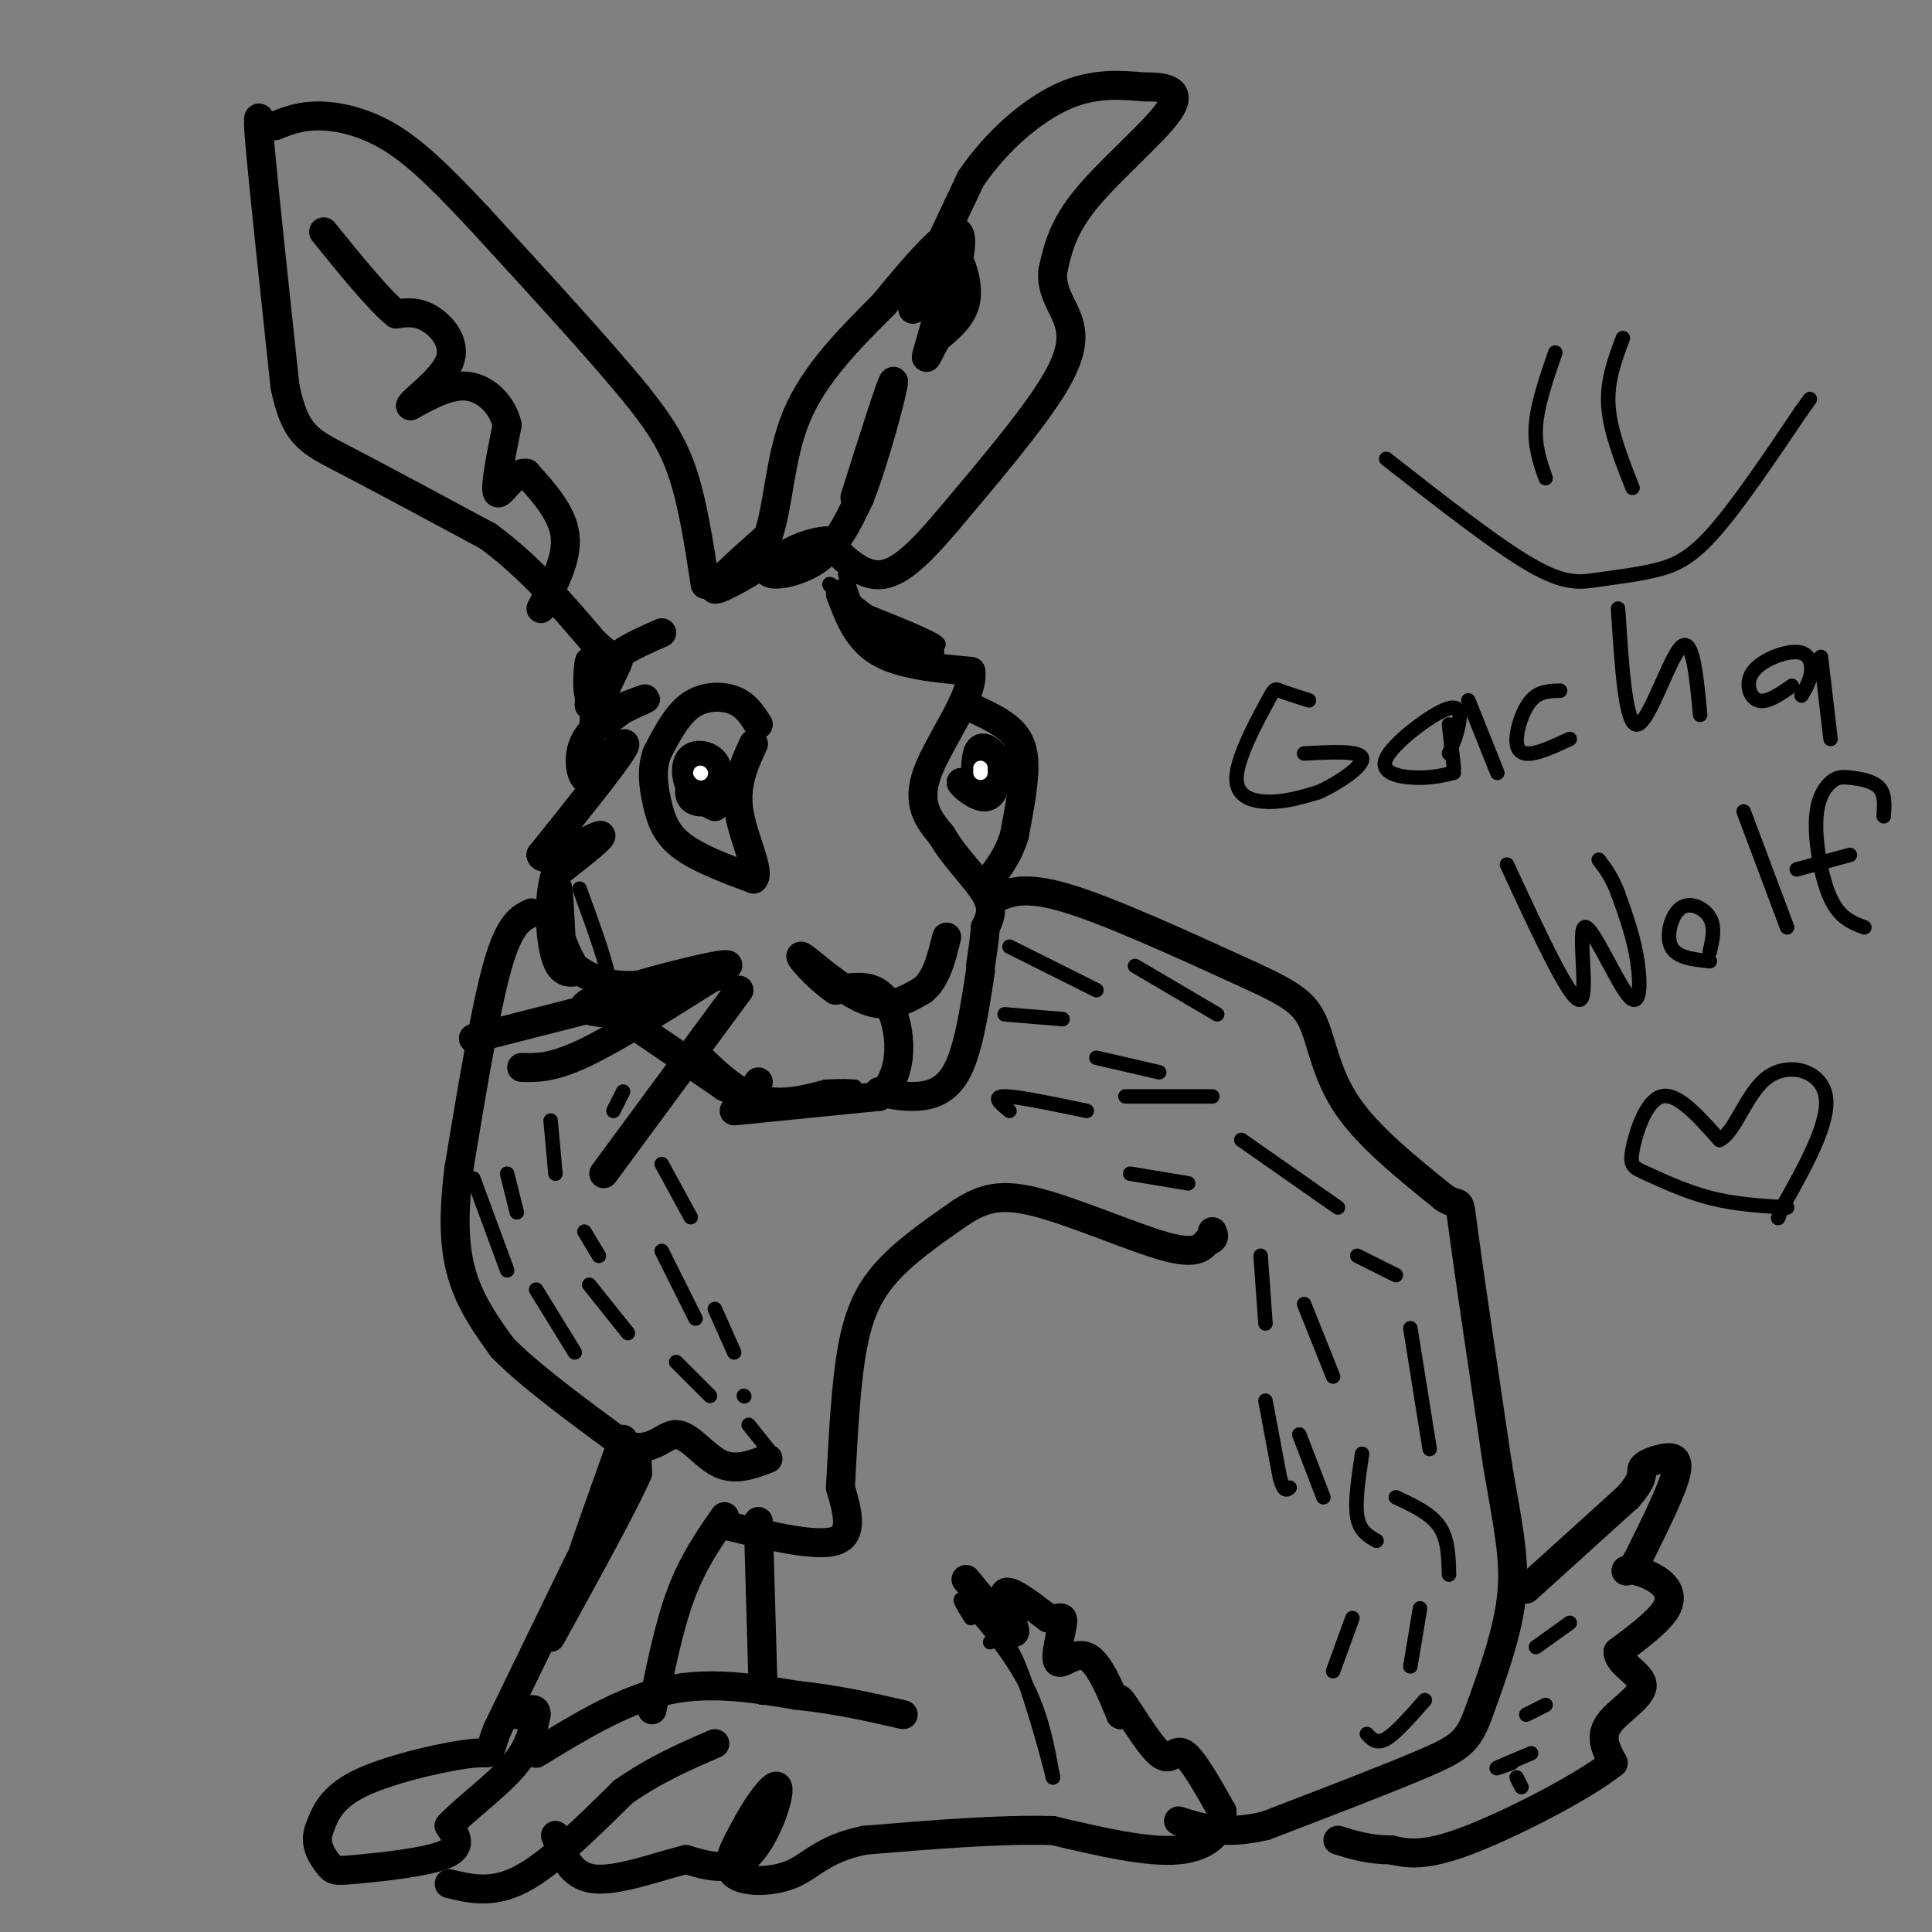 <svg viewBox='0 0 400 400' version='1.1' xmlns='http://www.w3.org/2000/svg' xmlns:xlink='http://www.w3.org/1999/xlink'><rect x="0" y="0" width="400" height="400" fill="#808080" stroke="none"/><g fill='none' stroke='#000000' stroke-width='6' stroke-linecap='round' stroke-linejoin='round'><path d='M146,121c-1.333,-8.750 -2.667,-17.500 -5,-24c-2.333,-6.500 -5.667,-10.750 -9,-15'/><path d='M132,82c-7.000,-8.667 -20.000,-22.833 -33,-37'/><path d='M99,45c-8.679,-9.310 -13.875,-14.083 -19,-17c-5.125,-2.917 -10.179,-3.976 -14,-4c-3.821,-0.024 -6.411,0.988 -9,2'/><path d='M57,26c-2.012,0.238 -2.542,-0.167 -3,-1c-0.458,-0.833 -0.845,-2.095 0,7c0.845,9.095 2.923,28.548 5,48'/><path d='M59,80c2.111,10.089 4.889,11.311 12,15c7.111,3.689 18.556,9.844 30,16'/><path d='M101,111c8.667,6.333 15.333,14.167 22,22'/><path d='M123,133c4.400,4.044 4.400,3.156 6,2c1.600,-1.156 4.800,-2.578 8,-4'/><path d='M112,126c2.750,-5.167 5.500,-10.333 5,-15c-0.500,-4.667 -4.250,-8.833 -8,-13'/><path d='M109,98c-2.667,-0.511 -5.333,4.711 -6,4c-0.667,-0.711 0.667,-7.356 2,-14'/><path d='M105,88c-0.933,-4.133 -4.267,-7.467 -8,-8c-3.733,-0.533 -7.867,1.733 -12,4'/><path d='M85,84c0.107,-0.893 6.375,-5.125 8,-9c1.625,-3.875 -1.393,-7.393 -4,-9c-2.607,-1.607 -4.804,-1.304 -7,-1'/><path d='M82,65c-3.667,-3.000 -9.333,-10.000 -15,-17'/><path d='M152,118c4.422,-1.756 8.844,-3.511 7,-2c-1.844,1.511 -9.956,6.289 -11,6c-1.044,-0.289 4.978,-5.644 11,-11'/><path d='M159,111c2.244,-6.244 2.356,-16.356 6,-25c3.644,-8.644 10.822,-15.822 18,-23'/><path d='M183,63c6.238,-7.643 12.833,-15.250 15,-15c2.167,0.250 -0.095,8.357 -1,11c-0.905,2.643 -0.452,-0.179 0,-3'/><path d='M197,56c0.036,-1.583 0.125,-4.042 1,-3c0.875,1.042 2.536,5.583 2,9c-0.536,3.417 -3.268,5.708 -6,8'/><path d='M194,70c-1.631,2.738 -2.708,5.583 -2,3c0.708,-2.583 3.202,-10.595 3,-13c-0.202,-2.405 -3.101,0.798 -6,4'/><path d='M189,64c1.000,-3.833 6.500,-15.417 12,-27'/><path d='M201,37c5.333,-7.889 12.667,-14.111 19,-17c6.333,-2.889 11.667,-2.444 17,-2'/><path d='M237,18c4.690,-0.071 7.917,0.750 5,5c-2.917,4.250 -11.976,11.929 -17,18c-5.024,6.071 -6.012,10.536 -7,15'/><path d='M218,56c-0.488,4.083 1.792,6.792 3,10c1.208,3.208 1.345,6.917 -3,14c-4.345,7.083 -13.173,17.542 -22,28'/><path d='M196,108c-6.044,7.111 -10.156,10.889 -14,11c-3.844,0.111 -7.422,-3.444 -11,-7'/><path d='M171,112c-4.905,0.238 -11.667,4.333 -12,6c-0.333,1.667 5.762,0.905 10,-2c4.238,-2.905 6.619,-7.952 9,-13'/><path d='M178,103c3.311,-8.422 7.089,-22.978 7,-24c-0.089,-1.022 -4.044,11.489 -8,24'/><path d='M174,123c1.750,4.667 3.500,9.333 8,12c4.500,2.667 11.750,3.333 19,4'/><path d='M201,139c0.822,4.711 -6.622,14.489 -9,21c-2.378,6.511 0.311,9.756 3,13'/><path d='M195,173c2.467,4.378 7.133,8.822 9,12c1.867,3.178 0.933,5.089 0,7'/><path d='M204,192c-0.167,2.500 -0.583,5.250 -1,8'/><path d='M200,146c3.422,1.533 6.844,3.067 9,5c2.156,1.933 3.044,4.267 3,8c-0.044,3.733 -1.022,8.867 -2,14'/><path d='M210,173c-1.167,3.833 -3.083,6.417 -5,9'/><path d='M204,164c0.000,0.000 -5.000,-2.000 -5,-2'/><path d='M199,162c0.200,0.622 3.200,3.178 5,3c1.800,-0.178 2.400,-3.089 3,-6'/><path d='M207,159c-0.378,-2.222 -2.822,-4.778 -4,-4c-1.178,0.778 -1.089,4.889 -1,9'/><path d='M148,167c-1.964,-1.024 -3.929,-2.048 -5,-4c-1.071,-1.952 -1.250,-4.833 0,-6c1.250,-1.167 3.929,-0.619 5,1c1.071,1.619 0.536,4.310 0,7'/><path d='M148,165c-1.200,1.400 -4.200,1.400 -5,0c-0.800,-1.400 0.600,-4.200 2,-7'/><path d='M157,150c-1.267,-2.000 -2.533,-4.000 -5,-5c-2.467,-1.000 -6.133,-1.000 -9,1c-2.867,2.000 -4.933,6.000 -7,10'/><path d='M136,156c-1.202,3.357 -0.708,6.750 0,10c0.708,3.250 1.631,6.357 5,9c3.369,2.643 9.185,4.821 15,7'/><path d='M156,182c1.533,-1.400 -2.133,-8.400 -3,-14c-0.867,-5.600 1.067,-9.800 3,-14'/><path d='M126,139c-1.689,3.089 -3.378,6.178 -4,5c-0.622,-1.178 -0.178,-6.622 0,-7c0.178,-0.378 0.089,4.311 0,9'/><path d='M122,146c1.738,-1.393 6.083,-9.375 6,-9c-0.083,0.375 -4.595,9.107 -5,12c-0.405,2.893 3.298,-0.054 7,-3'/><path d='M130,146c2.404,-0.962 4.912,-1.866 3,-1c-1.912,0.866 -8.246,3.502 -11,7c-2.754,3.498 -1.930,7.856 -1,9c0.930,1.144 1.965,-0.928 3,-3'/><path d='M124,158c2.333,-2.111 6.667,-5.889 5,-3c-1.667,2.889 -9.333,12.444 -17,22'/><path d='M112,177c0.422,2.178 9.978,-3.378 12,-4c2.022,-0.622 -3.489,3.689 -9,8'/><path d='M115,181c-1.622,4.889 -1.178,13.111 0,17c1.178,3.889 3.089,3.444 5,3'/><path d='M120,201c2.067,1.222 4.733,2.778 9,3c4.267,0.222 10.133,-0.889 16,-2'/><path d='M145,202c4.702,-1.143 8.458,-3.000 3,-2c-5.458,1.000 -20.131,4.857 -25,7c-4.869,2.143 0.065,2.571 5,3'/><path d='M128,210c4.500,3.000 13.250,9.000 22,15'/><path d='M150,225c4.833,2.333 5.917,0.667 7,-1'/><path d='M149,202c0.000,0.000 -51.000,13.000 -51,13'/><path d='M108,221c3.167,0.083 6.333,0.167 13,-3c6.667,-3.167 16.833,-9.583 27,-16'/><path d='M125,243c0.000,0.000 28.000,-38.000 28,-38'/><path d='M152,230c0.000,0.000 30.000,-3.000 30,-3'/><path d='M182,227c5.600,-4.556 4.600,-14.444 2,-19c-2.600,-4.556 -6.800,-3.778 -11,-3'/><path d='M173,205c-3.917,-2.607 -8.208,-7.625 -7,-7c1.208,0.625 7.917,6.893 13,9c5.083,2.107 8.542,0.054 12,-2'/><path d='M191,205c2.833,-2.167 3.917,-6.583 5,-11'/><path d='M182,226c2.067,0.511 4.133,1.022 7,1c2.867,-0.022 6.533,-0.578 9,-5c2.467,-4.422 3.733,-12.711 5,-21'/><path d='M110,189c-2.250,1.083 -4.500,2.167 -7,11c-2.500,8.833 -5.250,25.417 -8,42'/><path d='M95,242c-1.378,11.022 -0.822,17.578 1,23c1.822,5.422 4.911,9.711 8,14'/><path d='M104,279c5.500,5.667 15.250,12.833 25,20'/><path d='M129,299c5.940,2.274 8.292,-2.042 11,-2c2.708,0.042 5.774,4.440 9,6c3.226,1.560 6.613,0.280 10,-1'/><path d='M129,298c-4.733,13.222 -9.467,26.444 -9,26c0.467,-0.444 6.133,-14.556 9,-20c2.867,-5.444 2.933,-2.222 3,1'/><path d='M132,305c-2.500,5.833 -10.250,19.917 -18,34'/><path d='M120,323c0.000,0.000 -17.000,35.000 -17,35'/><path d='M103,358c-2.500,6.310 -0.250,4.583 -5,5c-4.750,0.417 -16.500,2.976 -23,6c-6.500,3.024 -7.750,6.512 -9,10'/><path d='M66,379c-1.019,3.043 0.933,5.651 2,7c1.067,1.349 1.249,1.440 6,1c4.751,-0.440 14.072,-1.411 18,-3c3.928,-1.589 2.464,-3.794 1,-6'/><path d='M93,378c2.822,-3.111 9.378,-7.889 13,-12c3.622,-4.111 4.311,-7.556 5,-11'/><path d='M111,355c0.167,-1.833 -1.917,-0.917 -4,0'/><path d='M93,390c4.500,1.083 9.000,2.167 15,-1c6.000,-3.167 13.500,-10.583 21,-18'/><path d='M129,371c6.667,-4.667 12.833,-7.333 19,-10'/><path d='M111,363c9.000,-5.500 18.000,-11.000 27,-13c9.000,-2.000 18.000,-0.500 27,1'/><path d='M165,351c8.167,0.833 15.083,2.417 22,4'/><path d='M135,354c1.750,-8.667 3.500,-17.333 6,-24c2.500,-6.667 5.750,-11.333 9,-16'/><path d='M158,350c0.000,0.000 -1.000,-35.000 -1,-35'/><path d='M151,316c9.083,2.167 18.167,4.333 22,3c3.833,-1.333 2.417,-6.167 1,-11'/><path d='M174,308c0.381,-6.667 0.833,-17.833 2,-26c1.167,-8.167 3.048,-13.333 7,-18c3.952,-4.667 9.976,-8.833 16,-13'/><path d='M199,251c4.655,-3.012 8.292,-4.042 16,-2c7.708,2.042 19.488,7.155 26,9c6.512,1.845 7.756,0.423 9,-1'/><path d='M250,257c1.667,-0.500 1.333,-1.250 1,-2'/><path d='M206,186c3.083,-1.333 6.167,-2.667 15,0c8.833,2.667 23.417,9.333 38,16'/><path d='M259,202c8.643,3.952 11.250,5.833 13,10c1.750,4.167 2.643,10.619 7,17c4.357,6.381 12.179,12.690 20,19'/><path d='M299,248c3.689,2.378 2.911,-1.178 4,7c1.089,8.178 4.044,28.089 7,48'/><path d='M310,303c2.067,12.356 3.733,19.244 3,27c-0.733,7.756 -3.867,16.378 -7,25'/><path d='M306,355c-2.067,5.533 -3.733,6.867 -11,10c-7.267,3.133 -20.133,8.067 -33,13'/><path d='M262,378c-8.500,2.000 -13.250,0.500 -18,-1'/><path d='M200,327c4.644,5.644 9.289,11.289 10,11c0.711,-0.289 -2.511,-6.511 -2,-8c0.511,-1.489 4.756,1.756 9,5'/><path d='M217,335c2.206,0.461 3.220,-0.887 3,1c-0.220,1.887 -1.675,7.008 -1,8c0.675,0.992 3.478,-2.145 6,-1c2.522,1.145 4.761,6.573 7,12'/><path d='M232,355c0.652,0.472 -1.217,-4.348 0,-3c1.217,1.348 5.520,8.863 8,11c2.480,2.137 3.137,-1.104 5,0c1.863,1.104 4.931,6.552 8,12'/><path d='M253,375c0.400,3.822 -2.600,7.378 -9,8c-6.400,0.622 -16.200,-1.689 -26,-4'/><path d='M218,379c-10.833,-0.333 -24.917,0.833 -39,2'/><path d='M179,381c-8.690,1.786 -10.917,5.250 -15,7c-4.083,1.750 -10.024,1.786 -12,0c-1.976,-1.786 0.012,-5.393 2,-9'/><path d='M154,379c2.095,-4.250 6.333,-10.375 7,-9c0.667,1.375 -2.238,10.250 -6,14c-3.762,3.750 -8.381,2.375 -13,1'/><path d='M142,385c-5.889,1.444 -14.111,4.556 -19,4c-4.889,-0.556 -6.444,-4.778 -8,-9'/><path d='M316,329c0.000,0.000 21.000,-19.000 21,-19'/><path d='M337,310c3.759,-4.187 2.657,-5.153 3,-6c0.343,-0.847 2.131,-1.574 4,-2c1.869,-0.426 3.820,-0.550 3,3c-0.820,3.550 -4.410,10.775 -8,18'/><path d='M339,323c-1.990,3.183 -2.967,2.142 -2,2c0.967,-0.142 3.876,0.616 6,2c2.124,1.384 3.464,3.396 2,6c-1.464,2.604 -5.732,5.802 -10,9'/><path d='M335,342c0.012,2.595 5.042,4.583 5,7c-0.042,2.417 -5.155,5.262 -7,8c-1.845,2.738 -0.423,5.369 1,8'/><path d='M334,365c-5.800,4.711 -20.800,12.489 -30,16c-9.200,3.511 -12.600,2.756 -16,2'/><path d='M288,383c-4.500,0.000 -7.750,-1.000 -11,-2'/></g>
<g fill='none' stroke='#FFFFFF' stroke-width='3' stroke-linecap='round' stroke-linejoin='round'><path d='M203,160c0.000,0.000 0.000,-1.000 0,-1'/><path d='M145,160c0.000,0.000 0.100,0.100 0.1,0.1'/></g>
<g fill='none' stroke='#000000' stroke-width='3' stroke-linecap='round' stroke-linejoin='round'><path d='M262,290c0.000,0.000 3.000,16.000 3,16'/><path d='M265,306c0.833,3.000 1.417,2.500 2,2'/><path d='M269,297c0.000,0.000 5.000,13.000 5,13'/><path d='M285,319c-1.750,-1.000 -3.500,-2.000 -4,-5c-0.500,-3.000 0.250,-8.000 1,-13'/><path d='M292,345c0.000,0.000 2.000,-12.000 2,-12'/><path d='M289,310c3.583,1.667 7.167,3.333 9,6c1.833,2.667 1.917,6.333 2,10'/><path d='M296,300c0.000,0.000 -4.000,-25.000 -4,-25'/><path d='M276,285c0.000,0.000 -6.000,-15.000 -6,-15'/><path d='M257,236c0.000,0.000 20.000,14.000 20,14'/><path d='M281,260c0.000,0.000 8.000,4.000 8,4'/><path d='M209,230c-1.833,-1.500 -3.667,-3.000 -1,-3c2.667,0.000 9.833,1.500 17,3'/><path d='M234,243c0.000,0.000 12.000,2.000 12,2'/><path d='M233,227c0.000,0.000 18.000,0.000 18,0'/><path d='M235,200c0.000,0.000 17.000,10.000 17,10'/><path d='M227,219c0.000,0.000 13.000,3.000 13,3'/><path d='M98,244c0.000,0.000 7.000,19.000 7,19'/><path d='M111,267c0.000,0.000 8.000,13.000 8,13'/><path d='M122,266c0.000,0.000 8.000,10.000 8,10'/><path d='M137,259c0.000,0.000 7.000,14.000 7,14'/><path d='M137,241c0.000,0.000 6.000,11.000 6,11'/><path d='M115,243c0.000,0.000 -1.000,-11.000 -1,-11'/><path d='M129,226c0.000,0.000 -2.000,4.000 -2,4'/><path d='M201,335c-1.622,-2.600 -3.244,-5.200 -1,-3c2.244,2.200 8.356,9.200 12,16c3.644,6.800 4.822,13.400 6,20'/><path d='M218,368c-0.356,-1.778 -4.244,-16.222 -7,-23c-2.756,-6.778 -4.378,-5.889 -6,-5'/><path d='M287,95c11.391,8.922 22.781,17.844 30,22c7.219,4.156 10.265,3.547 14,3c3.735,-0.547 8.159,-1.032 12,-2c3.841,-0.968 7.097,-2.419 12,-8c4.903,-5.581 11.451,-15.290 18,-25'/><path d='M373,85c3.000,-4.167 1.500,-2.083 0,0'/><path d='M320,99c-1.167,-3.333 -2.333,-6.667 -2,-11c0.333,-4.333 2.167,-9.667 4,-15'/><path d='M338,101c-2.333,-5.917 -4.667,-11.833 -5,-17c-0.333,-5.167 1.333,-9.583 3,-14'/><path d='M271,145c-2.418,-0.774 -4.836,-1.547 -6,-2c-1.164,-0.453 -1.075,-0.585 -3,3c-1.925,3.585 -5.864,10.888 -6,15c-0.136,4.112 3.533,5.032 7,5c3.467,-0.032 6.734,-1.016 10,-2'/><path d='M273,164c4.089,-1.822 9.311,-5.378 9,-7c-0.311,-1.622 -6.156,-1.311 -12,-1'/><path d='M301,160c-2.365,0.558 -4.730,1.116 -8,1c-3.270,-0.116 -7.443,-0.907 -6,-4c1.443,-3.093 8.504,-8.486 12,-10c3.496,-1.514 3.427,0.853 3,3c-0.427,2.147 -1.214,4.073 -2,6'/><path d='M300,150c0.000,0.000 1.000,9.000 1,9'/><path d='M323,143c-2.155,0.048 -4.310,0.095 -6,2c-1.690,1.905 -2.917,5.667 -3,8c-0.083,2.333 0.976,3.238 3,3c2.024,-0.238 5.012,-1.619 8,-3'/><path d='M304,145c0.000,0.000 6.000,15.000 6,15'/><path d='M335,126c0.778,12.222 1.556,24.444 4,24c2.444,-0.444 6.556,-13.556 9,-16c2.444,-2.444 3.222,5.778 4,14'/><path d='M371,142c-2.600,1.802 -5.199,3.604 -7,3c-1.801,-0.604 -2.802,-3.616 -1,-6c1.802,-2.384 6.408,-4.142 9,-4c2.592,0.142 3.169,2.183 3,4c-0.169,1.817 -1.085,3.408 -2,5'/><path d='M377,136c0.000,0.000 2.000,17.000 2,17'/><path d='M312,179c6.477,13.990 12.954,27.981 15,28c2.046,0.019 -0.338,-13.933 1,-15c1.338,-1.067 6.399,10.751 9,14c2.601,3.249 2.743,-2.072 2,-7c-0.743,-4.928 -2.372,-9.464 -4,-14'/><path d='M335,185c-1.333,-3.500 -2.667,-5.250 -4,-7'/><path d='M354,199c-3.429,-0.345 -6.857,-0.690 -8,-3c-1.143,-2.310 0.000,-6.583 2,-8c2.000,-1.417 4.857,0.024 6,2c1.143,1.976 0.571,4.488 0,7'/><path d='M361,168c0.000,0.000 9.000,24.000 9,24'/><path d='M390,169c0.163,-2.312 0.326,-4.625 -1,-6c-1.326,-1.375 -4.143,-1.813 -6,-2c-1.857,-0.187 -2.756,-0.122 -4,1c-1.244,1.122 -2.835,3.302 -3,8c-0.165,4.698 1.096,11.914 3,16c1.904,4.086 4.452,5.043 7,6'/><path d='M372,180c0.000,0.000 11.000,-3.000 11,-3'/><path d='M370,250c-5.410,-0.329 -10.820,-0.657 -16,-2c-5.180,-1.343 -10.131,-3.700 -13,-5c-2.869,-1.300 -3.657,-1.542 -3,-5c0.657,-3.458 2.759,-10.131 6,-11c3.241,-0.869 7.620,4.065 12,9'/><path d='M356,236c3.298,-1.512 5.542,-9.792 10,-13c4.458,-3.208 11.131,-1.345 12,4c0.869,5.345 -4.065,14.173 -9,23'/><path d='M369,250c-1.500,3.833 -0.750,1.917 0,0'/><path d='M175,119c1.417,4.333 2.833,8.667 5,11c2.167,2.333 5.083,2.667 8,3'/><path d='M188,133c3.289,0.778 7.511,1.222 6,0c-1.511,-1.222 -8.756,-4.111 -16,-7'/><path d='M178,126c-4.356,-2.600 -7.244,-5.600 -6,-5c1.244,0.600 6.622,4.800 12,9'/><path d='M184,130c3.667,2.333 6.833,3.667 10,5'/><path d='M113,193c0.000,0.000 2.000,4.000 2,4'/><path d='M118,202c-0.333,-7.833 -0.667,-15.667 -1,-18c-0.333,-2.333 -0.667,0.833 -1,4'/><path d='M116,188c0.467,2.889 2.133,8.111 4,11c1.867,2.889 3.933,3.444 6,4'/><path d='M126,203c0.000,-2.500 -3.000,-10.750 -6,-19'/><path d='M144,216c4.250,4.250 8.500,8.500 13,10c4.500,1.500 9.250,0.250 14,-1'/><path d='M171,225c3.333,-0.167 4.667,-0.083 6,0'/><path d='M209,196c0.000,0.000 18.000,9.000 18,9'/><path d='M208,210c0.000,0.000 12.000,1.000 12,1'/><path d='M261,260c0.000,0.000 1.000,14.000 1,14'/><path d='M283,359c1.000,1.083 2.000,2.167 4,1c2.000,-1.167 5.000,-4.583 8,-8'/><path d='M276,346c0.000,0.000 4.000,-11.000 4,-11'/><path d='M121,255c0.000,0.000 3.000,5.000 3,5'/><path d='M140,282c0.000,0.000 7.000,7.000 7,7'/><path d='M154,289c0.000,0.000 0.100,0.100 0.1,0.1'/><path d='M107,251c0.000,0.000 -2.000,-8.000 -2,-8'/><path d='M148,271c0.000,0.000 4.000,9.000 4,9'/><path d='M155,295c0.000,0.000 4.000,5.000 4,5'/><path d='M318,341c0.000,0.000 7.000,-5.000 7,-5'/><path d='M316,355c0.000,0.000 4.000,-2.000 4,-2'/><path d='M313,365c-1.833,0.667 -3.667,1.333 -3,1c0.667,-0.333 3.833,-1.667 7,-3'/><path d='M314,368c0.000,0.000 1.000,2.000 1,2'/></g>
</svg>